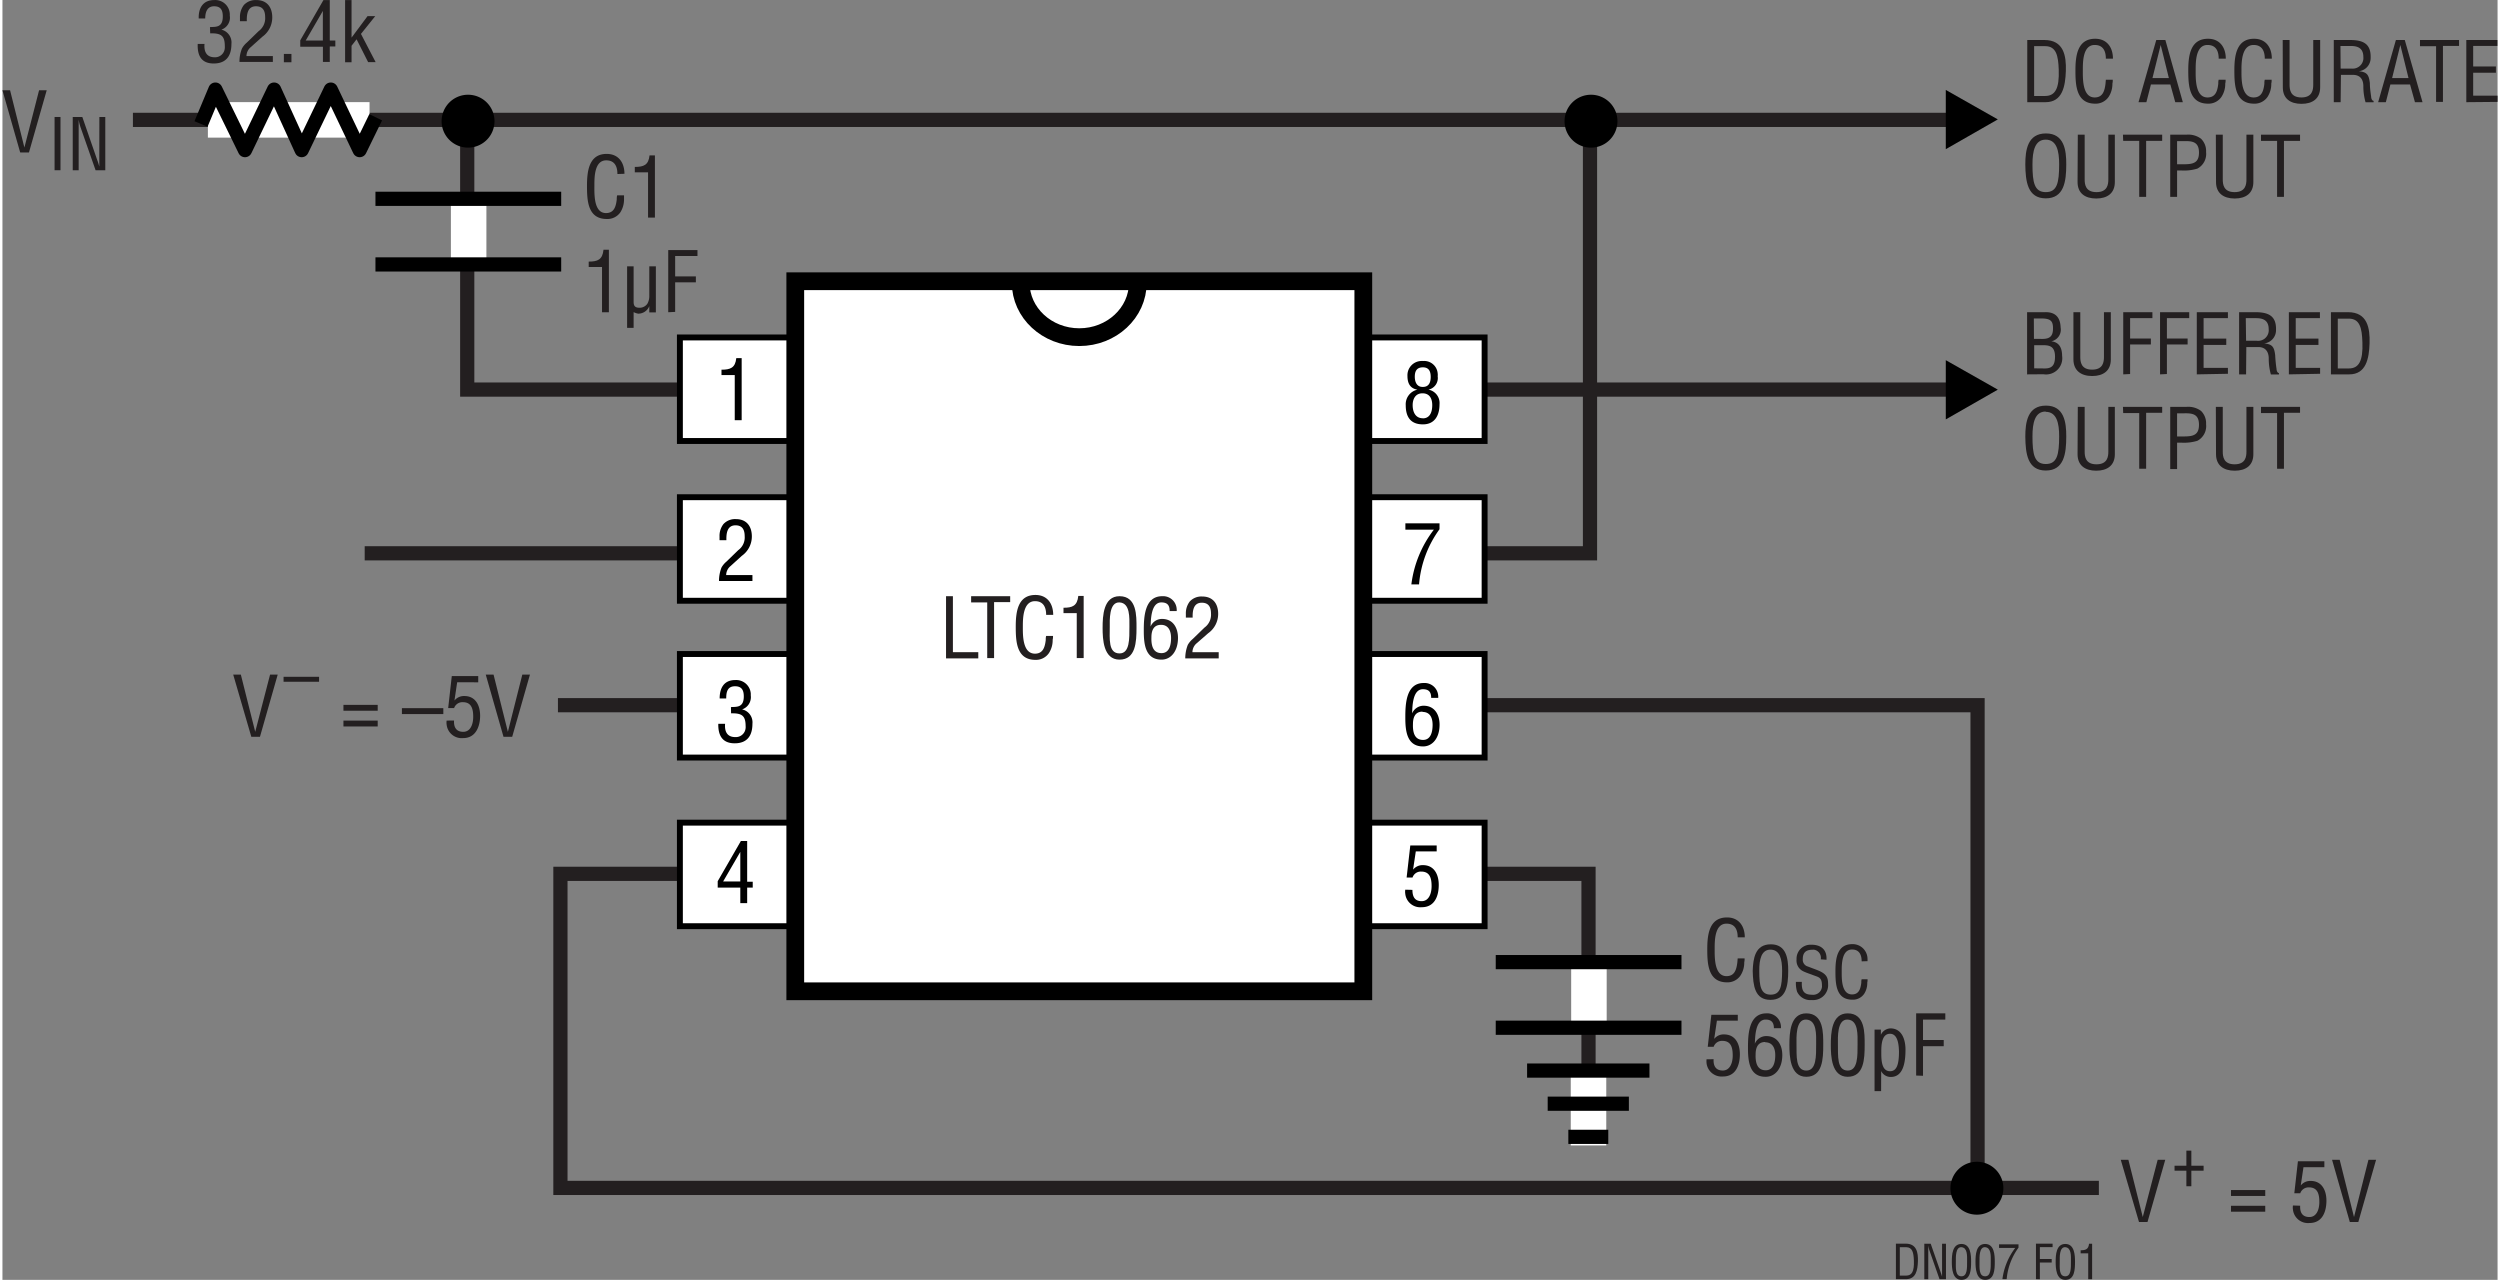 <svg id="a90acc66-aea4-4ec7-9e16-1b52daf92c3e" data-name="b9cbf8e8-44f2-43b3-9f65-c2b0ab6cbe0c" xmlns="http://www.w3.org/2000/svg" width="5.86in" height="3in" viewBox="0 0 421.68 216.3"><rect x="0" y="0" width="421.68" height="216.3" fill="#808080" stroke="none"/><polyline points="330.55 65.84 78.55 65.84 78.55 20.26" fill="none" stroke="#231f20" stroke-width="2.4"/><polyline points="61.22 93.51 268.3 93.51 268.3 21.26" fill="none" stroke="#231f20" stroke-width="2.4"/><line x1="22.05" y1="20.26" x2="333.21" y2="20.26" fill="none" stroke="#231f20" stroke-width="2.4"/><polyline points="93.88 119.18 333.8 119.18 333.8 200.51" fill="none" stroke="#231f20" stroke-width="2.4"/><polyline points="268.05 190.51 268.05 147.68 94.3 147.68 94.3 200.76 354.3 200.76" fill="none" stroke="#231f20" stroke-width="2.4"/><polygon points="328.43 70.88 328.43 60.87 337.22 65.85 328.43 70.88"/><line x1="323.92" y1="65.87" x2="332.77" y2="65.87" fill="none"/><polygon points="328.43 25.21 328.43 15.2 337.22 20.18 328.43 25.21"/><line x1="323.92" y1="20.2" x2="332.77" y2="20.2" fill="none"/><line x1="34.72" y1="20.26" x2="62.04" y2="20.26" fill="none" stroke="#fff" stroke-width="6"/><polyline points="63.08 19.82 60.37 25.37 55.49 15.14 50.57 25.37 45.91 15.14 40.99 25.37 35.99 15.14 33.56 20.95" fill="none" stroke="#000" stroke-linejoin="round" stroke-width="2.4"/><line x1="268.05" y1="181.01" x2="268.05" y2="193.58" fill="none" stroke="#fff" stroke-width="6"/><line x1="257.67" y1="180.93" x2="278.35" y2="180.93" fill="none" stroke="#000" stroke-width="2.4"/><line x1="261.15" y1="186.53" x2="274.87" y2="186.53" fill="none" stroke="#000" stroke-width="2.4"/><line x1="264.64" y1="192.13" x2="271.39" y2="192.13" fill="none" stroke="#000" stroke-width="2.4"/><line x1="78.79" y1="33.77" x2="78.79" y2="44.64" fill="none" stroke="#fff" stroke-width="6"/><line x1="94.43" y1="33.6" x2="63.04" y2="33.6" fill="none" stroke="#000" stroke-width="2.4"/><line x1="94.43" y1="44.69" x2="63.04" y2="44.69" fill="none" stroke="#000" stroke-width="2.4"/><path d="M78.68,24.94a4.47,4.47,0,1,0-4.46-4.47A4.47,4.47,0,0,0,78.68,24.94Z" transform="translate(0 0.01)"/><path d="M78.68,20.47" transform="translate(0 0.01)"/><line x1="71.15" y1="20.45" x2="86.43" y2="20.45" fill="none"/><line x1="78.68" y1="28.1" x2="78.68" y2="12.82" fill="none"/><path d="M268.43,24.94A4.47,4.47,0,1,0,264,20.47a4.46,4.46,0,0,0,4.46,4.47Z" transform="translate(0 0.01)"/><path d="M268.43,20.47" transform="translate(0 0.01)"/><line x1="260.9" y1="20.45" x2="276.18" y2="20.45" fill="none"/><line x1="268.43" y1="28.1" x2="268.43" y2="12.82" fill="none"/><path d="M333.68,205.27a4.47,4.47,0,1,0-4.46-4.46h0a4.45,4.45,0,0,0,4.46,4.46Z" transform="translate(0 0.01)"/><path d="M333.68,200.81" transform="translate(0 0.01)"/><line x1="326.15" y1="200.78" x2="341.43" y2="200.78" fill="none"/><line x1="333.68" y1="208.44" x2="333.68" y2="193.16" fill="none"/><rect x="114.49" y="57.03" width="136" height="17.5" fill="#fff" stroke="#000"/><rect x="114.49" y="84.03" width="136" height="17.5" fill="#fff" stroke="#000"/><rect x="114.49" y="110.53" width="136" height="17.5" fill="#fff" stroke="#000"/><rect x="114.49" y="139.03" width="136" height="17.5" fill="#fff" stroke="#000"/><path d="M123.76,63.38h-2.24v-.91c1.5,0,2.33-.31,2.5-1.95h.91V71h-1.17Z" transform="translate(0 0.01)"/><path d="M123.06,95.65a2,2,0,0,0-.75,1.53h4.44v1H121.1a6.26,6.26,0,0,1,.42-2.27,3.54,3.54,0,0,1,.83-1l2-1.94a2.64,2.64,0,0,0,1.09-2.35c0-1.06-.36-1.85-1.55-1.85-1.44,0-1.57,1.42-1.54,2.52h-1.16v-.64a3.24,3.24,0,0,1,.67-2.1,2.68,2.68,0,0,1,2.09-.83c1.79,0,2.7,1.19,2.7,2.93a4,4,0,0,1-1.7,3.28Z" transform="translate(0 0.01)"/><path d="M123.12,119.49c.92-.06,2.17.14,2.17-1.8,0-1-.31-1.72-1.47-1.72-1.32,0-1.5,1-1.5,2.06h-1.11c0-1.76.73-3.11,2.64-3.11a2.47,2.47,0,0,1,2.62,2.29v.32a2.18,2.18,0,0,1-1.47,2.35v0a2.24,2.24,0,0,1,1.75,2.42c0,2-.87,3.31-3,3.31s-2.81-1.39-2.77-3.3h1.15c-.1,1.13.22,2.25,1.72,2.25A1.66,1.66,0,0,0,125.6,123a1.42,1.42,0,0,0,0-.29c0-1.84-.7-2.19-2.46-2.17Z" transform="translate(0 0.01)"/><path d="M124.8,142.12h1.06V149h.94v1h-.94v2.62H124.7V150h-3.82v-1.08Zm-3,6.84h2.9v-5h0Z" transform="translate(0 0.01)"/><path d="M239.12,65.84c-1.25-.21-1.67-1.12-1.67-2.31A2.41,2.41,0,0,1,239.73,61a2.38,2.38,0,0,1,.38,0,2.29,2.29,0,0,1,2.45,2.11,1.85,1.85,0,0,1,0,.47A2,2,0,0,1,241,65.84v0a2.31,2.31,0,0,1,1.87,2.49c0,1.81-.77,3.38-2.8,3.38s-2.91-1.19-2.91-3.23a2.52,2.52,0,0,1,2-2.64Zm.95,4.85c1,0,1.57-.8,1.57-2.23,0-1.08-.43-2-1.65-2s-1.66,1-1.66,2,.37,2.22,1.74,2.22Zm0-5.31c1,0,1.31-.77,1.31-1.68s-.28-1.63-1.32-1.63-1.37.65-1.37,1.58S239.06,65.38,240,65.38Z" transform="translate(0 0.01)"/><path d="M237.1,88.43h5.77v1a18.33,18.33,0,0,0-3.46,9.33h-1.3a19,19,0,0,1,3.8-9.25H237.1Z" transform="translate(0 0.01)"/><path d="M237.09,121.26c0-2.18.08-5.84,3.11-5.84a2.31,2.31,0,0,1,2.45,2.17,1.93,1.93,0,0,1,0,.34h-1.19c0-1-.41-1.46-1.4-1.46-1.78,0-1.77,3-1.82,4.08h0a2.11,2.11,0,0,1,1.94-1.29c1.87,0,2.7,1.51,2.7,3.21,0,2.24-1.19,3.67-2.79,3.67C237.3,126.14,237.09,123.42,237.09,121.26Zm2.91-1c-1.37,0-1.62,1.15-1.62,2.11-.07,2,.66,2.67,1.71,2.67,1.37,0,1.61-1.49,1.61-2.55S241.35,120.31,240,120.31Z" transform="translate(0 0.01)"/><path d="M238.29,150.38c0,1.12.37,1.91,1.56,1.91s1.68-1.24,1.68-2.54-.27-2.46-1.75-2.46a1.46,1.46,0,0,0-1.47,1h-1l.62-5.41h4.46v1h-3.53l-.46,3.08,0,0a2.07,2.07,0,0,1,1.67-.76c1.93,0,2.67,1.63,2.67,3.34,0,1.86-.68,3.77-2.86,3.77a2.55,2.55,0,0,1-2.8-2.27,2.28,2.28,0,0,1,0-.69Z" transform="translate(0 0.01)"/><rect x="133.99" y="47.53" width="96" height="120" fill="#fff" stroke="#000" stroke-width="3"/><path d="M172.09,47.78c0,5.07,4.43,9.19,9.9,9.19s9.89-4.12,9.89-9.19" transform="translate(0 0.01)" fill="none" stroke="#000" stroke-width="3"/><path d="M182,38.58" transform="translate(0 0.01)" fill="none" stroke="#000" stroke-width="3"/><path d="M182,47.78" transform="translate(0 0.01)" fill="none" stroke="#000"/><path d="M159.47,111.26V100.75h1.16v9.46h4.29v1.05Z" transform="translate(0 0.01)" fill="#231f20"/><path d="M163.71,100.75h6.6v1h-2.72v9.46h-1.16V101.8h-2.72Z" transform="translate(0 0.01)" fill="#231f20"/><path d="M176.39,103.9c0-1.24-.44-2.31-1.89-2.31-2,0-2.05,2.87-2.05,4.26s-.08,4.61,2.05,4.61c1.38,0,1.68-1.14,1.82-2.29,0-.23,0-.47.07-.71h1.16c0,.21,0,.43-.06.64a4,4,0,0,1-.61,2.23,2.65,2.65,0,0,1-2.29,1.18c-3.23,0-3.34-3.13-3.34-5.63s.35-5.34,3.33-5.34c2,0,3,1.48,3,3.36Z" transform="translate(0 0.01)" fill="#231f20"/><path d="M181.56,103.61h-2.24v-.91c1.5,0,2.33-.31,2.5-2h.91v10.51h-1.17Z" transform="translate(0 0.01)" fill="#231f20"/><path d="M185.93,106.09c0-2,.13-5.34,2.86-5.34,2.94,0,2.87,3.33,2.87,5.34,0,2.38-.13,5.38-2.87,5.38S185.93,108,185.93,106.09Zm2.86,4.33c1.74,0,1.67-2.5,1.67-4.52,0-1.48.15-4-1.67-4.1s-1.65,3.14-1.65,4.1C187.14,107.92,186.86,110.42,188.79,110.42Z" transform="translate(0 0.01)" fill="#231f20"/><path d="M192.89,106.59c0-2.18.08-5.84,3.11-5.84a2.3,2.3,0,0,1,2.45,2.17,1.93,1.93,0,0,1,0,.34h-1.19c0-1-.41-1.46-1.4-1.46-1.78,0-1.77,3-1.82,4.08h0a2.07,2.07,0,0,1,1.93-1.29c1.88,0,2.7,1.51,2.7,3.21,0,2.24-1.19,3.67-2.78,3.67C193.1,111.47,192.89,108.75,192.89,106.59Zm2.91-1c-1.37,0-1.62,1.15-1.62,2.11-.07,2,.66,2.67,1.71,2.67,1.37,0,1.61-1.49,1.61-2.55s-.35-2.23-1.7-2.23Z" transform="translate(0 0.01)" fill="#231f20"/><path d="M201.86,108.68a2,2,0,0,0-.75,1.53h4.44v1.05H199.9a6.26,6.26,0,0,1,.42-2.27,3.54,3.54,0,0,1,.83-1l2-1.94a2.68,2.68,0,0,0,1.1-2.35c0-1.06-.37-1.85-1.56-1.85-1.44,0-1.57,1.42-1.54,2.52H200v-.64a3.24,3.24,0,0,1,.67-2.1,2.68,2.68,0,0,1,2.09-.83c1.79,0,2.7,1.19,2.7,2.93a4,4,0,0,1-1.69,3.28Z" transform="translate(0 0.01)" fill="#231f20"/><path d="M103.93,29.4c0-1.24-.43-2.31-1.89-2.31-2,0-2,2.87-2,4.26S99.91,36,102,36c1.39,0,1.68-1.14,1.82-2.29,0-.23,0-.47.07-.71h1.16c0,.21,0,.43,0,.64a4.06,4.06,0,0,1-.62,2.23A2.65,2.65,0,0,1,102.14,37c-3.24,0-3.35-3.13-3.35-5.63S99.14,26,102.12,26c2,0,3,1.48,3,3.36Z" transform="translate(0 0.01)" fill="#231f20"/><path d="M109.11,29.11h-2.24V28.2c1.5,0,2.32-.31,2.49-1.95h.91V36.76h-1.16Z" transform="translate(0 0.01)" fill="#231f20"/><path d="M101.33,45.11H99.08V44.2c1.5,0,2.33-.31,2.5-2h.91V52.76h-1.16Z" transform="translate(0 0.01)" fill="#231f20"/><path d="M109.32,51.73h0A2,2,0,0,1,107.44,53a2.8,2.8,0,0,1-.77-.26V55.4h-1.1V45h1.1V51c0,.66.21,1,1,1a1.58,1.58,0,0,0,1.33-.69,2.61,2.61,0,0,0,.32-1.37V45h1.11v7.79h-1.11Z" transform="translate(0 0.01)" fill="#231f20"/><path d="M112.52,52.76V42.25h4.94v1h-3.77v3.45h3.5v1h-3.5v5Z" transform="translate(0 0.01)" fill="#231f20"/><line x1="268.12" y1="162.77" x2="268.12" y2="173.64" fill="none" stroke="#fff" stroke-width="6"/><line x1="283.76" y1="162.6" x2="252.37" y2="162.6" fill="none" stroke="#000" stroke-width="2.4"/><line x1="283.76" y1="173.69" x2="252.37" y2="173.69" fill="none" stroke="#000" stroke-width="2.4"/><path d="M293.26,158.4c0-1.24-.43-2.31-1.89-2.31-2,0-2,2.87-2,4.26s-.08,4.61,2,4.61c1.39,0,1.68-1.14,1.83-2.29l.06-.71h1.17c0,.21,0,.43-.06.64a4,4,0,0,1-.62,2.23,2.64,2.64,0,0,1-2.28,1.18c-3.23,0-3.35-3.13-3.35-5.63s.35-5.34,3.34-5.34c2,0,3,1.48,3,3.36Z" transform="translate(0 0.01)" fill="#231f20"/><path d="M298.86,159.58c2.63,0,2.95,2.42,2.94,4.49,0,2.49-.34,4.9-3,4.9s-2.94-2.41-3-4.9C295.87,162,296.19,159.58,298.86,159.58Zm-.05.9c-1.53,0-1.92,1.61-1.9,3.61,0,2.6.27,4,1.93,4s1.91-1.38,1.93-4c0-2-.37-3.61-2-3.61Z" transform="translate(0 0.01)" fill="#231f20"/><path d="M307.3,162.12a1.39,1.39,0,0,0-1.09-1.62,1.3,1.3,0,0,0-.34,0c-1.45,0-1.61.91-1.61,1.61a1.17,1.17,0,0,0,.85,1.22l1.43.54c1.7.64,2,1.24,2,2.42a2.52,2.52,0,0,1-2.33,2.71,2.34,2.34,0,0,1-.46,0,2.45,2.45,0,0,1-2.46-1.43,5,5,0,0,1-.19-1.64h1c-.05,1.33.2,2.17,1.7,2.17a1.5,1.5,0,0,0,1.7-1.29,1.29,1.29,0,0,0,0-.28c0-1.37-.55-1.38-1.46-1.73-.49-.19-1.28-.44-1.76-.69a2,2,0,0,1-1.07-2,2.36,2.36,0,0,1,2.26-2.46h.25c1.64,0,2.65.85,2.55,2.54Z" transform="translate(0 0.01)" fill="#231f20"/><path d="M314.21,162.46c0-1.07-.38-2-1.62-2-1.73,0-1.75,2.46-1.75,3.65s-.08,3.94,1.75,3.94c1.19,0,1.44-1,1.56-1.95,0-.21,0-.41.06-.61h1c0,.18,0,.37-.05.55a3.37,3.37,0,0,1-.52,1.9,2.3,2.3,0,0,1-2,1c-2.77,0-2.86-2.67-2.86-4.82s.3-4.57,2.85-4.57a2.51,2.51,0,0,1,2.57,2.46,3,3,0,0,1,0,.42Z" transform="translate(0 0.01)" fill="#231f20"/><path d="M289.19,179c-.06,1.12.36,1.91,1.55,1.91s1.68-1.24,1.68-2.54-.26-2.47-1.75-2.47a1.48,1.48,0,0,0-1.47,1h-1l.61-5.41h4.47v1h-3.53l-.46,3.08,0,0a2,2,0,0,1,1.66-.76c1.94,0,2.68,1.63,2.68,3.34,0,1.86-.69,3.77-2.86,3.77A2.56,2.56,0,0,1,288,179.7a3.19,3.19,0,0,1,0-.69Z" transform="translate(0 0.01)" fill="#231f20"/><path d="M295,177.09c0-2.18.09-5.84,3.11-5.84a2.32,2.32,0,0,1,2.46,2.17,1.93,1.93,0,0,1,0,.34h-1.19c0-.95-.4-1.46-1.4-1.46-1.78,0-1.76,3-1.82,4.08h0a2.08,2.08,0,0,1,1.93-1.29c1.88,0,2.71,1.51,2.71,3.21,0,2.24-1.19,3.67-2.79,3.67C295.19,182,295,179.25,295,177.09Zm2.92-1c-1.37,0-1.63,1.15-1.63,2.11-.07,2,.66,2.67,1.71,2.67,1.37,0,1.61-1.49,1.61-2.55S299.24,176.14,297.9,176.14Z" transform="translate(0 0.01)" fill="#231f20"/><path d="M302,176.59c0-2,.12-5.34,2.85-5.34,2.95,0,2.87,3.33,2.87,5.34,0,2.38-.12,5.38-2.87,5.38S302,178.45,302,176.59Zm2.85,4.33c1.74,0,1.67-2.5,1.67-4.52,0-1.48.16-4-1.67-4.1s-1.65,3.14-1.65,4.1C303.23,178.42,303,180.92,304.88,180.92Z" transform="translate(0 0.01)" fill="#231f20"/><path d="M309,176.59c0-2,.12-5.34,2.85-5.34,2.95,0,2.87,3.33,2.87,5.34,0,2.38-.12,5.38-2.87,5.38S309,178.45,309,176.59Zm2.85,4.33c1.74,0,1.67-2.5,1.67-4.52,0-1.48.16-4-1.67-4.1s-1.65,3.14-1.65,4.1C310.23,178.42,310,180.92,311.88,180.92Z" transform="translate(0 0.01)" fill="#231f20"/><path d="M317.5,184.39h-1.11V174h1.07v.87h0a1.87,1.87,0,0,1,1.61-1.08c2,0,2.55,2,2.55,3.58,0,2.22-.39,4.63-2.49,4.63a1.79,1.79,0,0,1-1.62-1h0ZM319,174.7c-1.44,0-1.47,2-1.47,3.15s0,3.18,1.48,3.18c1.15,0,1.51-1.21,1.51-3.31C320.49,176.7,320.38,174.7,319,174.7Z" transform="translate(0 0.01)" fill="#231f20"/><path d="M323.42,181.76V171.25h4.93v1.05h-3.77v3.45h3.5v1.05h-3.5v5Z" transform="translate(0 0.01)" fill="#231f20"/><path d="M35.07,4.57c.93-.06,2.17.14,2.17-1.8,0-1-.3-1.72-1.47-1.72s-1.5,1-1.5,2.06h-1.1C33.11,1.34,33.9,0,35.8,0a2.46,2.46,0,0,1,2.62,2.29,1.71,1.71,0,0,1,0,.32A2.15,2.15,0,0,1,37,5V5A2.23,2.23,0,0,1,38.7,7.41c0,2-.87,3.31-3,3.31S32.93,9.33,33,7.42h1.15c-.1,1.12.22,2.25,1.72,2.25a1.65,1.65,0,0,0,1.71-1.59,1.41,1.41,0,0,0,0-.29c0-1.84-.7-2.19-2.47-2.17Z" transform="translate(0 0.01)" fill="#231f20"/><path d="M42,7.93a2,2,0,0,0-.76,1.53H45.7v1H40.06a5.86,5.86,0,0,1,.42-2.27,3.51,3.51,0,0,1,.82-1l2-1.94A2.69,2.69,0,0,0,44.4,2.9c0-1.07-.37-1.85-1.56-1.85-1.44,0-1.57,1.42-1.54,2.52H40.14V2.93a3.3,3.3,0,0,1,.67-2.1A2.69,2.69,0,0,1,42.9,0c1.79,0,2.7,1.19,2.7,2.93a4,4,0,0,1-1.69,3.28Z" transform="translate(0 0.01)" fill="#231f20"/><path d="M47.56,10.51V9.11h1.28v1.4Z" transform="translate(0 0.01)" fill="#231f20"/><path d="M54.25,0h1.07V6.84h.94v1h-.94v2.62H54.16V7.89H50.33V6.81Zm-3,6.84h2.9v-5h0Z" transform="translate(0 0.01)" fill="#231f20"/><path d="M57.91,10.51V0H59V6.35h0L61.7,2.72H63l-2.41,3,2.48,4.77H61.8L59.85,6.63,59,7.73v2.78Z" transform="translate(0 0.01)" fill="#231f20"/><path d="M6.19,15.25H7.48l-3,10.51H3L0,15.25H1.29l2.42,9.67h0Z" transform="translate(0 0.01)" fill="#231f20"/><path d="M8.81,28.76v-9h1v9Z" transform="translate(0 0.01)" fill="#231f20"/><path d="M16.38,19.76h1v9H15.74l-2.52-7.2a7.73,7.73,0,0,1-.34-1.36h0c0,.46,0,.93,0,1.38v7.18h-1v-9h1.62l2.55,7.37c.11.27.19.56.32,1h0c0-.33,0-.67,0-1Z" transform="translate(0 0.01)" fill="#231f20"/><path d="M45.23,114h1.29l-3,10.51H42.06L39,114h1.29l2.43,9.67h0Z" transform="translate(0 0.01)" fill="#231f20"/><path d="M47.51,114.37h6v.84h-6Z" transform="translate(0 0.01)" fill="#231f20"/><path d="M63.42,120.11H57.63v-1h5.79Zm0,2.66H57.63v-1h5.79Z" transform="translate(0 0.01)" fill="#231f20"/><path d="M67.51,119.67h7v1h-7Z" transform="translate(0 0.01)" fill="#231f20"/><path d="M76.32,121.76c-.06,1.12.36,1.91,1.56,1.91s1.68-1.24,1.68-2.54-.27-2.47-1.75-2.47a1.49,1.49,0,0,0-1.48,1h-1l.61-5.41h4.47v1.05H76.85l-.46,3.08,0,0a2.07,2.07,0,0,1,1.67-.76c1.93,0,2.67,1.63,2.67,3.34s-.69,3.77-2.86,3.77a2.56,2.56,0,0,1-2.8-2.27,2.28,2.28,0,0,1,0-.69Z" transform="translate(0 0.01)" fill="#231f20"/><path d="M87.86,114h1.29l-3,10.51H84.68l-3-10.51H83l2.42,9.67h0Z" transform="translate(0 0.01)" fill="#231f20"/><path d="M364.24,196h1.28l-3,10.51h-1.44L358,196h1.29l2.43,9.67h0Z" transform="translate(0 0.01)" fill="#231f20"/><path d="M369.09,194.45h.84V197H372v.84h-2.07v2.63h-.84v-2.63h-2V197h2Z" transform="translate(0 0.01)" fill="#231f20"/><path d="M382.42,202.11h-5.79v-1h5.79Zm0,2.66h-5.79v-1h5.79Z" transform="translate(0 0.01)" fill="#231f20"/><path d="M388.32,203.76c-.06,1.12.36,1.91,1.56,1.91s1.68-1.24,1.68-2.54-.27-2.47-1.75-2.47a1.49,1.49,0,0,0-1.48,1h-1l.61-5.41h4.47v1h-3.53l-.46,3.08,0,0a2.07,2.07,0,0,1,1.67-.76c1.93,0,2.67,1.63,2.67,3.34,0,1.86-.69,3.77-2.86,3.77a2.55,2.55,0,0,1-2.8-2.27,2.28,2.28,0,0,1,0-.69Z" transform="translate(0 0.01)" fill="#231f20"/><path d="M399.86,196h1.29l-3,10.51h-1.44l-3-10.51H395l2.42,9.67h0Z" transform="translate(0 0.01)" fill="#231f20"/><path d="M320,216.17v-6h1.64c1.88,0,2.13,1.51,2.08,3s-.33,3-2,3Zm.66-.6h1.06c1,0,1.38-.73,1.32-2.52-.05-1.36-.24-2.28-1.32-2.28h-1.06Z" transform="translate(0 0.01)" fill="#231f20"/><path d="M327.8,210.18h.66v6h-1.09l-1.68-4.8a4.55,4.55,0,0,1-.22-.9h0c0,.3,0,.62,0,.92v4.78h-.67v-6h1.08l1.71,4.9c.07.19.13.38.21.66h0c0-.22,0-.45,0-.67Z" transform="translate(0 0.01)" fill="#231f20"/><path d="M329.45,213.22c0-1.12.07-3,1.63-3s1.63,1.9,1.63,3c0,1.36-.07,3.07-1.63,3.07S329.45,214.29,329.45,213.22Zm1.63,2.47c1,0,.95-1.42.95-2.57,0-.85.09-2.27-.95-2.35s-.95,1.8-.95,2.35C330.13,214.27,330,215.69,331.08,215.69Z" transform="translate(0 0.01)" fill="#231f20"/><path d="M333.45,213.22c0-1.12.07-3,1.63-3s1.63,1.9,1.63,3c0,1.36-.07,3.07-1.63,3.07S333.45,214.29,333.45,213.22Zm1.63,2.47c1,0,.95-1.42.95-2.57,0-.85.09-2.27-.95-2.35s-.95,1.8-.95,2.35C334.13,214.27,334,215.69,335.08,215.69Z" transform="translate(0 0.01)" fill="#231f20"/><path d="M337.43,210.29h3.29v.56a10.47,10.47,0,0,0-2,5.32H338a11,11,0,0,1,2.17-5.28h-2.74Z" transform="translate(0 0.01)" fill="#231f20"/><path d="M343.67,216.17v-6h2.81v.59h-2.15v2h2v.6h-2v2.83Z" transform="translate(0 0.01)" fill="#231f20"/><path d="M347,213.22c0-1.12.07-3,1.63-3s1.64,1.9,1.64,3c0,1.36-.07,3.07-1.64,3.07S347,214.29,347,213.22Zm1.63,2.47c1,0,.95-1.42.95-2.57,0-.85.09-2.27-.95-2.35s-.94,1.8-.94,2.35C347.69,214.27,347.53,215.69,348.63,215.69Z" transform="translate(0 0.01)" fill="#231f20"/><path d="M352.5,211.81h-1.28v-.52c.86,0,1.33-.18,1.42-1.11h.52v6h-.66Z" transform="translate(0 0.01)" fill="#231f20"/><path d="M342.17,63.26V52.75h3c1.9-.06,2.62,1,2.67,2.61a2,2,0,0,1-1.57,2.31v0c1.39.17,1.81,1.18,1.82,2.47a2.74,2.74,0,0,1-3.15,3.1Zm1.16-6h1c1.41.07,2.24-.19,2.22-1.8,0-1.3-.47-1.68-2.24-1.65h-1Zm1.84,5c1.26,0,1.72-.61,1.72-2,0-2.07-1.33-1.93-2.52-1.93h-1v3.91Z" transform="translate(0 0.01)" fill="#231f20"/><path d="M350,52.75h1.16V60.3c0,.83.12,2.16,2,2.16s2-1.33,2-2.16V52.75h1.16v8c0,1.88-1.25,2.79-3.15,2.79S350,62.6,350,60.72Z" transform="translate(0 0.01)" fill="#231f20"/><path d="M358.42,63.26V52.75h4.93v1h-3.77v3.45h3.51v1h-3.51v5Z" transform="translate(0 0.01)" fill="#231f20"/><path d="M364.64,63.26V52.75h4.93v1H365.8v3.45h3.5v1h-3.5v5Z" transform="translate(0 0.01)" fill="#231f20"/><path d="M370.85,63.26V52.75h5.26v1H372v3.47h3.83v1.06H372v3.88h4.11v1Z" transform="translate(0 0.01)" fill="#231f20"/><path d="M379.18,63.26H378V52.75h2.71c2.19,0,3.6.57,3.53,3a2.25,2.25,0,0,1-2,2.28v0c1.36.13,1.69.56,1.86,2a23.16,23.16,0,0,0,.23,2.34c0,.2.12.66.4.66v.24h-1.36a9.73,9.73,0,0,1-.36-2.68c0-1-.42-1.95-1.79-1.95h-2Zm0-5.68H381A1.79,1.79,0,0,0,383,56a1.7,1.7,0,0,0,0-.39c0-1.81-1.44-1.85-2.23-1.85h-1.64Z" transform="translate(0 0.01)" fill="#231f20"/><path d="M386.41,63.26V52.75h5.25v1h-4.09v3.47h3.84v1.06h-3.84v3.88h4.12v1Z" transform="translate(0 0.01)" fill="#231f20"/><path d="M393.52,63.26V52.75h2.89c3.27,0,3.72,2.66,3.64,5.25s-.59,5.26-3.43,5.26Zm1.16-1h1.86c1.71,0,2.42-1.28,2.3-4.42-.08-2.39-.42-4-2.3-4h-1.86Z" transform="translate(0 0.01)" fill="#231f20"/><path d="M345.36,68.54c3.07,0,3.45,2.83,3.43,5.24,0,2.91-.39,5.73-3.46,5.73s-3.43-2.82-3.46-5.73C341.87,71.37,342.24,68.54,345.36,68.54Zm-.05,1c-1.8,0-2.24,1.88-2.23,4.22,0,3,.32,4.65,2.25,4.65s2.25-1.61,2.26-4.65C347.6,71.47,347.16,69.59,345.31,69.59Z" transform="translate(0 0.01)" fill="#231f20"/><path d="M350.74,68.75h1.16V76.3c0,.83.12,2.16,2,2.16s2-1.33,2-2.16V68.75H357v8c0,1.88-1.25,2.79-3.15,2.79s-3.15-.91-3.15-2.79Z" transform="translate(0 0.01)" fill="#231f20"/><path d="M358.37,68.75H365v1h-2.71v9.46h-1.17V69.8h-2.71Z" transform="translate(0 0.01)" fill="#231f20"/><path d="M366.36,79.26V68.75h2.76a3.59,3.59,0,0,1,2.45.69,2.91,2.91,0,0,1,.85,2.24,2.81,2.81,0,0,1-1.48,2.81,7.81,7.81,0,0,1-2.72.31h-.7v4.46Zm1.16-5.51h1.14c1.59,0,2.57-.24,2.56-2s-1.08-1.94-2.49-1.91h-1.21Z" transform="translate(0 0.01)" fill="#231f20"/><path d="M374.07,68.75h1.17V76.3c0,.83.12,2.16,2,2.16s2-1.33,2-2.16V68.75h1.17v8c0,1.88-1.25,2.79-3.15,2.79s-3.16-.91-3.16-2.79Z" transform="translate(0 0.01)" fill="#231f20"/><path d="M381.7,68.75h6.6v1h-2.72v9.46h-1.16V69.8H381.7Z" transform="translate(0 0.01)" fill="#231f20"/><path d="M342.2,17.26V6.75h2.88c3.28,0,3.73,2.66,3.64,5.25s-.58,5.26-3.43,5.26Zm1.16-1.05h1.86c1.71,0,2.41-1.28,2.3-4.42-.08-2.39-.42-4-2.3-4h-1.86Z" transform="translate(0 0.01)" fill="#231f20"/><path d="M355.48,9.9c0-1.24-.43-2.31-1.89-2.31-2,0-2,2.87-2,4.26s-.09,4.61,2,4.61c1.39,0,1.68-1.14,1.83-2.29l.06-.71h1.17c0,.21,0,.43-.06.64a4,4,0,0,1-.62,2.23,2.64,2.64,0,0,1-2.28,1.18c-3.23,0-3.35-3.13-3.35-5.63s.35-5.34,3.34-5.34c2,0,3,1.48,3,3.36Z" transform="translate(0 0.01)" fill="#231f20"/><path d="M364,6.75h1.54l2.95,10.51h-1.28l-.83-3H363.1l-.77,3H361Zm.75.84h0l-1.39,5.59h2.77Z" transform="translate(0 0.01)" fill="#231f20"/><path d="M374.55,9.9c0-1.24-.43-2.31-1.89-2.31-2,0-2,2.87-2,4.26s-.09,4.61,2,4.61c1.39,0,1.68-1.14,1.82-2.29,0-.23,0-.47.07-.71h1.17c0,.21,0,.43-.06.64a4,4,0,0,1-.62,2.23,2.64,2.64,0,0,1-2.28,1.18c-3.24,0-3.35-3.13-3.35-5.63s.35-5.34,3.34-5.34c2,0,3,1.48,3,3.36Z" transform="translate(0 0.01)" fill="#231f20"/><path d="M382.34,9.9c0-1.24-.44-2.31-1.89-2.31-2,0-2.05,2.87-2.05,4.26s-.08,4.61,2.05,4.61c1.38,0,1.68-1.14,1.82-2.29,0-.23,0-.47.07-.71h1.16c0,.21,0,.43-.06.64a4,4,0,0,1-.61,2.23,2.65,2.65,0,0,1-2.29,1.18c-3.23,0-3.34-3.13-3.34-5.63s.35-5.34,3.33-5.34c2,0,3,1.48,3,3.36Z" transform="translate(0 0.01)" fill="#231f20"/><path d="M385.37,6.75h1.16V14.3c0,.83.13,2.16,2,2.16s2-1.33,2-2.16V6.75h1.17v8c0,1.88-1.25,2.79-3.16,2.79s-3.15-.91-3.15-2.79Z" transform="translate(0 0.01)" fill="#231f20"/><path d="M395.16,17.26H394V6.75h2.7c2.2,0,3.6.57,3.53,3a2.25,2.25,0,0,1-2,2.28v0c1.36.13,1.7.56,1.87,2,0,.78.11,1.56.22,2.34,0,.2.13.66.41.66v.24h-1.36a9.74,9.74,0,0,1-.37-2.68c0-1.05-.42-1.95-1.79-1.95h-2Zm0-5.68H397A1.81,1.81,0,0,0,399,10a2.54,2.54,0,0,0,0-.39c0-1.81-1.45-1.85-2.23-1.85h-1.64Z" transform="translate(0 0.01)" fill="#231f20"/><path d="M404.5,6.75H406L409,17.26h-1.28l-.83-3h-3.32l-.77,3H401.5Zm.75.84h0l-1.39,5.59h2.77Z" transform="translate(0 0.01)" fill="#231f20"/><path d="M408.57,6.75h6.6v1h-2.72v9.46h-1.16V7.8h-2.72Z" transform="translate(0 0.01)" fill="#231f20"/><path d="M416.4,17.26V6.75h5.25v1h-4.09v3.47h3.84v1.06h-3.84v3.88h4.12v1.05Z" transform="translate(0 0.01)" fill="#231f20"/><path d="M345.36,22.54c3.07,0,3.45,2.83,3.43,5.24,0,2.91-.39,5.73-3.46,5.73s-3.43-2.82-3.46-5.73C341.87,25.37,342.24,22.54,345.36,22.54Zm-.05,1.05c-1.8,0-2.24,1.88-2.23,4.22,0,3,.32,4.65,2.25,4.65s2.25-1.61,2.26-4.65C347.6,25.47,347.16,23.59,345.31,23.59Z" transform="translate(0 0.01)" fill="#231f20"/><path d="M350.74,22.75h1.16V30.3c0,.83.12,2.16,2,2.16s2-1.33,2-2.16V22.75H357v8c0,1.88-1.25,2.79-3.15,2.79s-3.15-.91-3.15-2.79Z" transform="translate(0 0.01)" fill="#231f20"/><path d="M358.37,22.75H365V23.8h-2.71v9.46h-1.17V23.8h-2.71Z" transform="translate(0 0.01)" fill="#231f20"/><path d="M366.36,33.26V22.75h2.76a3.59,3.59,0,0,1,2.45.69,2.91,2.91,0,0,1,.85,2.24,2.81,2.81,0,0,1-1.48,2.81,7.81,7.81,0,0,1-2.72.31h-.7v4.46Zm1.16-5.51h1.14c1.59,0,2.57-.24,2.56-2s-1.08-1.94-2.49-1.91h-1.21Z" transform="translate(0 0.01)" fill="#231f20"/><path d="M374.07,22.75h1.17V30.3c0,.83.12,2.16,2,2.16s2-1.33,2-2.16V22.75h1.17v8c0,1.88-1.25,2.79-3.15,2.79s-3.16-.91-3.16-2.79Z" transform="translate(0 0.01)" fill="#231f20"/><path d="M381.7,22.75h6.6V23.8h-2.72v9.46h-1.16V23.8H381.7Z" transform="translate(0 0.01)" fill="#231f20"/></svg>